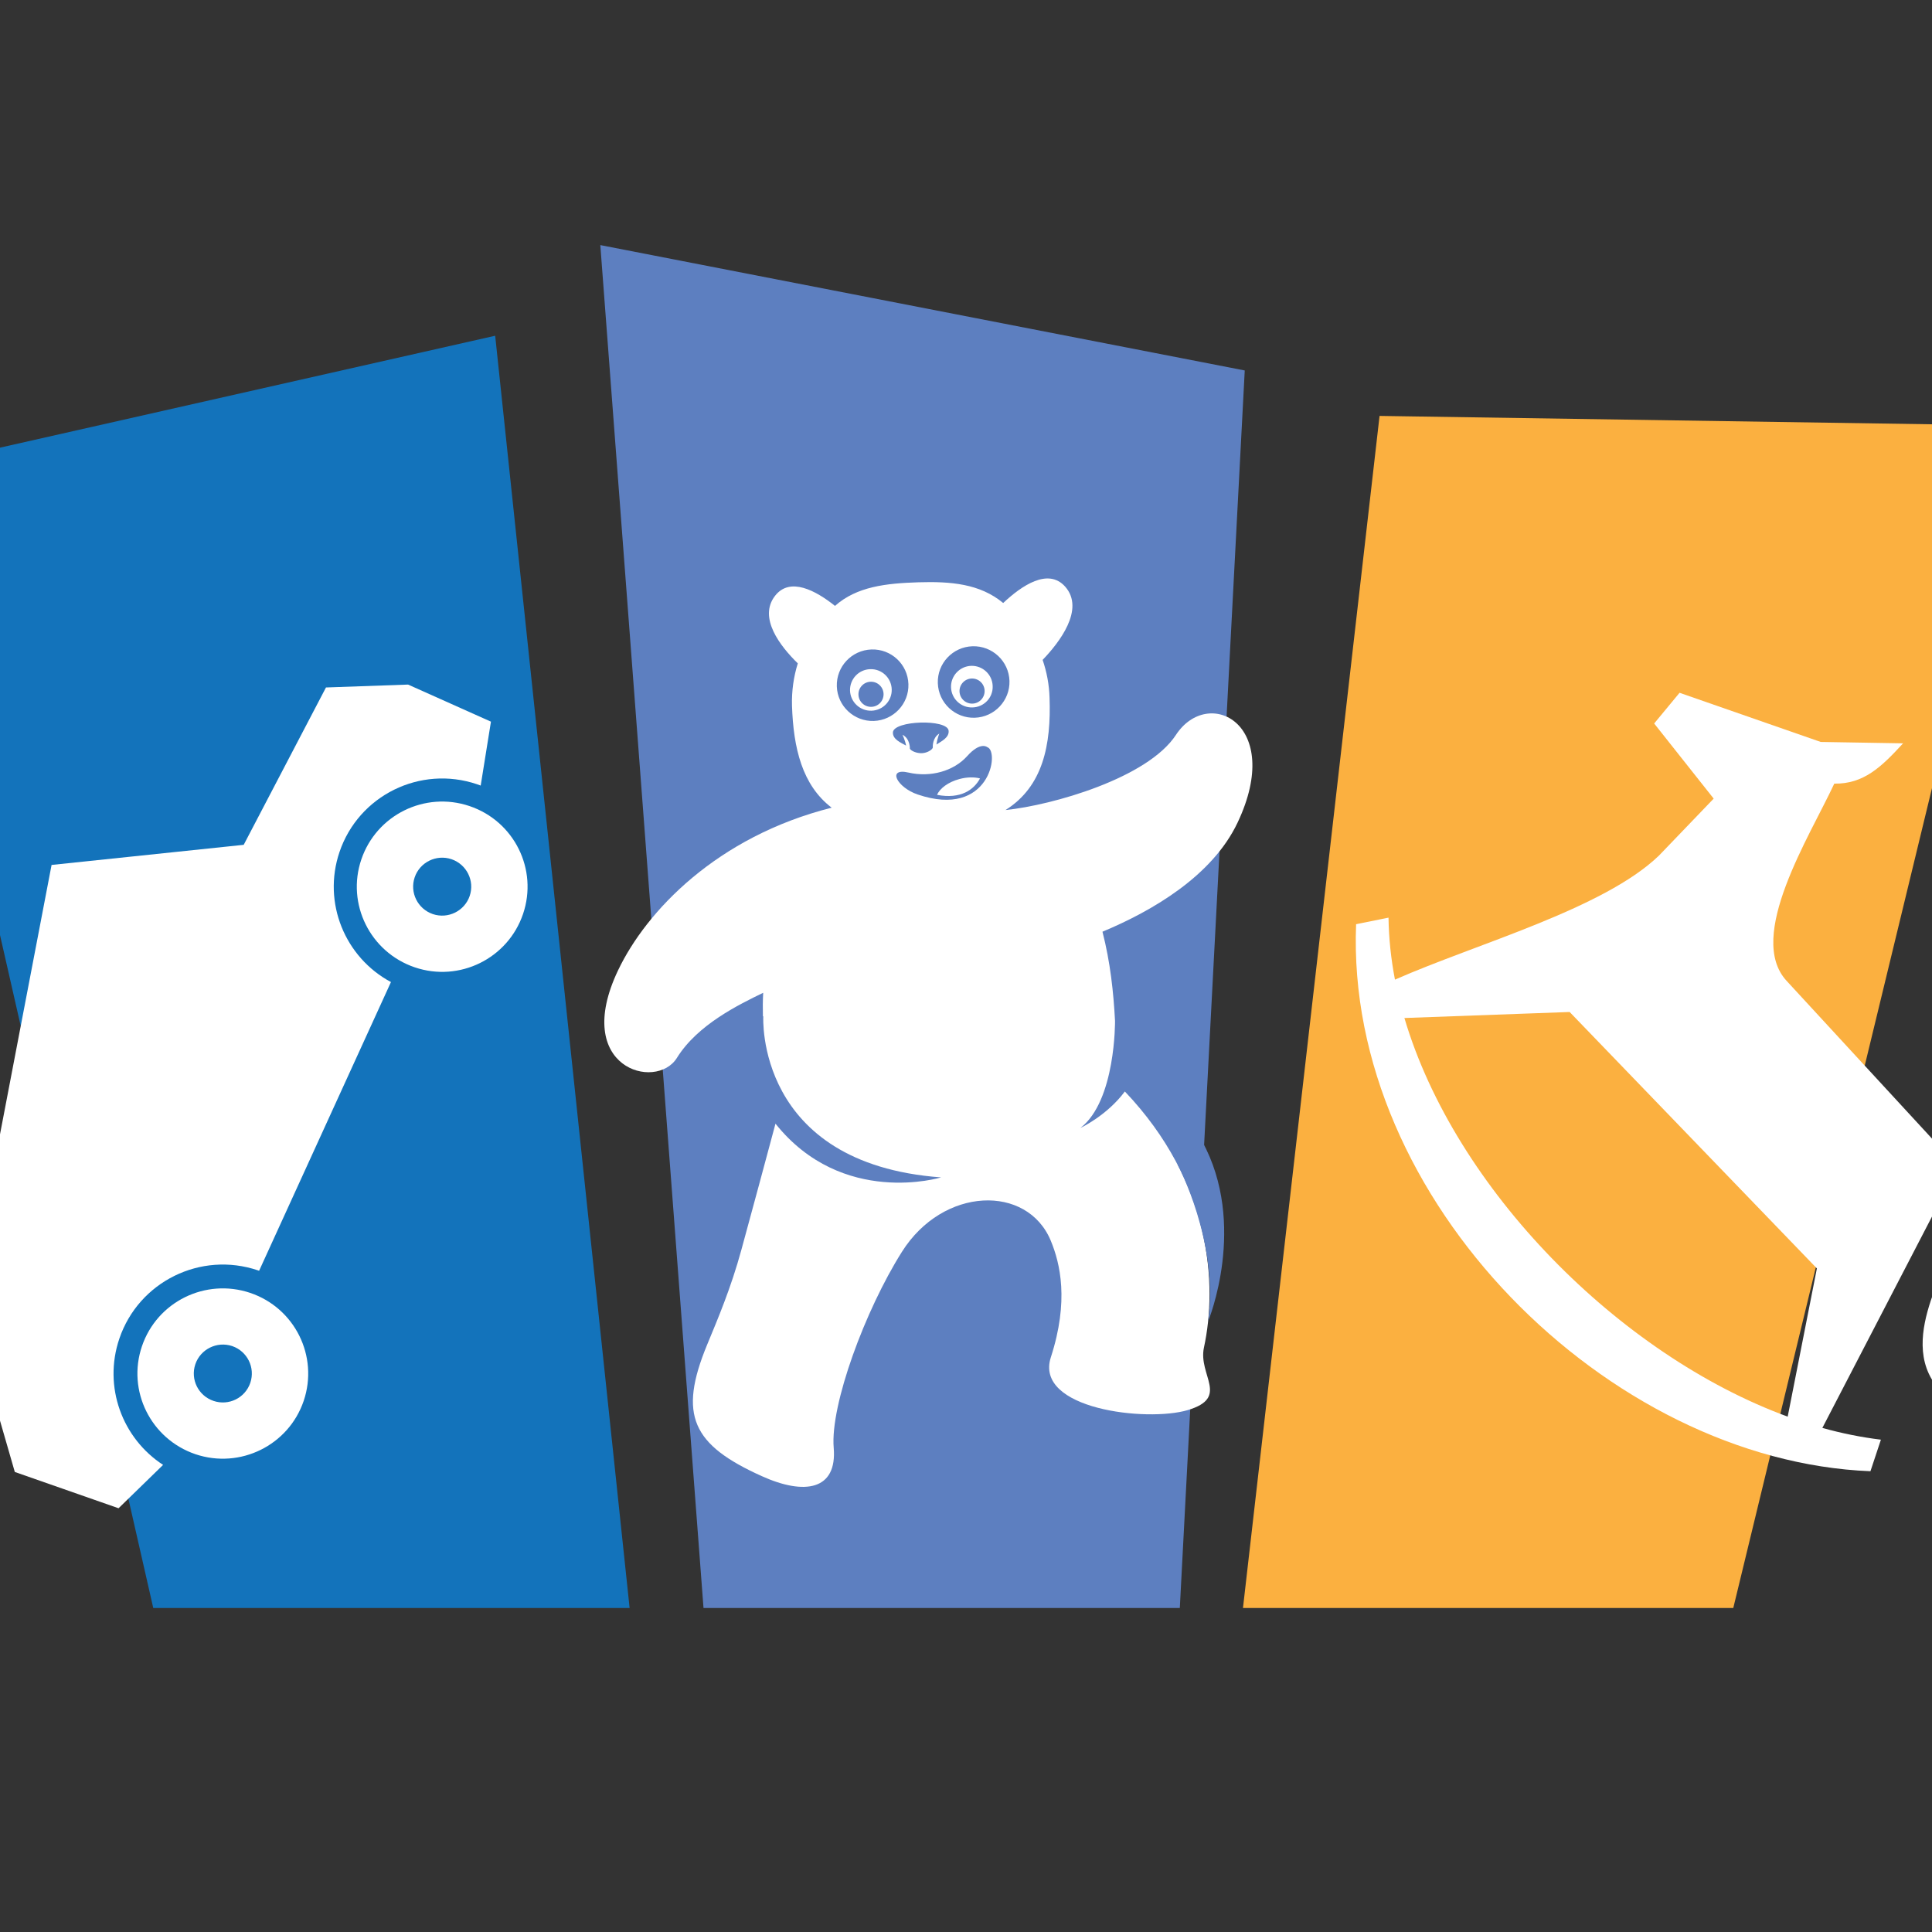 <?xml version="1.0" encoding="utf-8"?>
<!-- Generator: Adobe Illustrator 16.0.0, SVG Export Plug-In . SVG Version: 6.00 Build 0)  -->
<!DOCTYPE svg PUBLIC "-//W3C//DTD SVG 1.1//EN" "http://www.w3.org/Graphics/SVG/1.1/DTD/svg11.dtd">
<svg version="1.1" id="Calque_1" xmlns="http://www.w3.org/2000/svg" xmlns:xlink="http://www.w3.org/1999/xlink" x="0px" y="0px"
	 width="36px" height="36px" viewBox="0 0 36 36" enable-background="new 0 0 36 36" xml:space="preserve">
<rect x="0" y="0" width="36" height="36" fill="#333333" stroke="none"/>
<polygon fill-rule="evenodd" clip-rule="evenodd" fill="#5D7FC0" points="11.186,4.567 23.194,6.903 21.984,29.963 13.109,29.963 
	"/>
<polygon fill-rule="evenodd" clip-rule="evenodd" fill="#1373BB" points="-1.967,8.786 9.227,6.256 11.732,29.963 2.856,29.963 "/>
<polygon fill-rule="evenodd" clip-rule="evenodd" fill="#FBB040" points="25.706,7.75 37.637,7.931 32.297,29.963 23.161,29.963 "/>
<g>
	<path fill-rule="evenodd" clip-rule="evenodd" fill="#FFFFFF" d="M6.326,15.876c0.358-1.056,1.505-1.62,2.562-1.263
		c0.023,0.008,0.045,0.017,0.069,0.025l0.191-1.191l-1.544-0.691L6.074,12.81l-1.533,2.932l-3.58,0.375l-1.575,8.227l0.89,3.084
		l1.933,0.676l0.83-0.808c-0.76-0.494-1.12-1.455-0.815-2.353c0.361-1.063,1.517-1.632,2.582-1.272
		c0.007,0.003,0.015,0.007,0.022,0.008l2.457-5.38C6.43,17.842,6.005,16.823,6.326,15.876z"/>
	<path fill-rule="evenodd" clip-rule="evenodd" fill="#FFFFFF" d="M8.749,15.02c-0.831-0.281-1.734,0.164-2.016,0.994
		c-0.282,0.829,0.165,1.729,0.996,2.011c0.832,0.282,1.735-0.164,2.017-0.994S9.582,15.301,8.749,15.02z M8.752,16.695
		c-0.096,0.281-0.403,0.433-0.686,0.338c-0.283-0.097-0.435-0.402-0.339-0.685c0.096-0.282,0.403-0.433,0.686-0.338
		C8.696,16.107,8.848,16.413,8.752,16.695z"/>
	<path fill-rule="evenodd" clip-rule="evenodd" fill="#FFFFFF" d="M4.662,24.091c-0.833-0.28-1.735,0.164-2.017,0.994
		c-0.282,0.83,0.165,1.729,0.997,2.012c0.832,0.28,1.735-0.164,2.017-0.994C5.94,25.272,5.494,24.372,4.662,24.091z M4.664,25.767
		c-0.096,0.282-0.402,0.433-0.685,0.337c-0.283-0.096-0.435-0.4-0.339-0.684c0.096-0.281,0.403-0.432,0.686-0.338
		C4.608,25.178,4.76,25.484,4.664,25.767z"/>
</g>
<path fill-rule="evenodd" clip-rule="evenodd" fill="#FFFFFF" d="M18.736,15.094c0.872-0.089,2.648-0.595,3.175-1.399
	c0.604-0.922,2.021-0.208,1.15,1.632c-0.471,0.996-1.59,1.647-2.518,2.034c0.146,0.571,0.205,1.118,0.234,1.662
	c0,0,0.015,1.487-0.644,1.994c0,0,0.491-0.227,0.827-0.679c1.612,1.694,1.728,3.597,1.474,4.771
	c-0.112,0.52,0.485,0.931-0.302,1.166c-0.76,0.226-2.864-0.014-2.551-0.984c0.341-1.051,0.174-1.75-0.001-2.172
	c-0.437-1.054-2.006-1.012-2.774,0.207c-0.685,1.085-1.338,2.854-1.271,3.651c0.067,0.79-0.542,0.889-1.339,0.529
	c-1.298-0.584-1.561-1.137-1.02-2.448c0.197-0.477,0.444-1.055,0.639-1.771c0.233-0.853,0.456-1.68,0.635-2.349
	c1.249,1.562,3.086,1.001,3.086,1.001c-3.471-0.255-3.313-3.003-3.313-3.003l-0.007,0.003v-0.003
	c-0.004-0.148-0.003-0.293,0.005-0.437c-0.452,0.22-1.223,0.592-1.609,1.215c-0.387,0.62-1.961,0.185-1.095-1.634
	c0.524-1.101,1.843-2.492,3.98-3.03c-0.55-0.419-0.713-1.112-0.739-1.898c-0.008-0.276,0.03-0.542,0.108-0.791
	c-0.323-0.315-0.743-0.849-0.424-1.259c0.278-0.358,0.76-0.098,1.117,0.188c0.406-0.362,0.956-0.421,1.555-0.44
	c0.599-0.018,1.144,0.025,1.579,0.386c0.343-0.323,0.838-0.661,1.155-0.305c0.374,0.423-0.114,1.047-0.42,1.365
	c0.076,0.222,0.122,0.458,0.129,0.705C19.588,13.88,19.435,14.656,18.736,15.094L18.736,15.094z"/>
<path fill-rule="evenodd" clip-rule="evenodd" fill="#5D7FC0" d="M16.638,13.648c-0.005,0.13,0.15,0.191,0.246,0.245
	c-0.022-0.11-0.068-0.202-0.068-0.202c0.144,0.073,0.139,0.254,0.138,0.26c0.024,0.043,0.13,0.089,0.229,0.083
	c0.092-0.005,0.18-0.058,0.197-0.099l0.001-0.004c-0.002-0.031-0.003-0.187,0.122-0.262c0,0-0.039,0.093-0.054,0.204
	c0.093-0.06,0.241-0.13,0.227-0.258C17.653,13.393,16.647,13.424,16.638,13.648L16.638,13.648z"/>
<path fill-rule="evenodd" clip-rule="evenodd" fill="#5D7FC0" d="M18.396,13.922c0,0-0.126-0.111-0.375,0.168
	c-0.25,0.278-0.681,0.4-1.091,0.306c-0.411-0.095-0.215,0.278,0.169,0.408C18.444,15.26,18.633,13.993,18.396,13.922L18.396,13.922z
	 M17.461,14.811c0.443,0.085,0.689-0.098,0.8-0.306c-0.106-0.028-0.244-0.027-0.386,0.012C17.67,14.572,17.512,14.69,17.461,14.811
	L17.461,14.811z"/>
<path fill-rule="evenodd" clip-rule="evenodd" fill="#5D7FC0" d="M22.398,21.262l-0.45,0.449c0,0,0.764,1.427,0.565,2.906
	C22.514,24.617,23.254,22.818,22.398,21.262L22.398,21.262z"/>
<g>
	<g>
		<path fill-rule="evenodd" clip-rule="evenodd" fill="#5D7FC0" d="M16.927,12.747c-0.012-0.369-0.32-0.657-0.688-0.645
			c-0.369,0.012-0.658,0.319-0.646,0.688c0.012,0.367,0.321,0.656,0.689,0.644C16.65,13.421,16.939,13.113,16.927,12.747z
			 M16.24,13.243c-0.215,0.007-0.394-0.162-0.401-0.375c-0.006-0.214,0.162-0.393,0.376-0.399c0.215-0.008,0.394,0.161,0.401,0.375
			C16.623,13.057,16.455,13.236,16.24,13.243z"/>
		<circle fill-rule="evenodd" clip-rule="evenodd" fill="#5D7FC0" cx="16.23" cy="12.937" r="0.234"/>
	</g>
</g>
<g>
	<g>
		<path fill-rule="evenodd" clip-rule="evenodd" fill="#5D7FC0" d="M18.81,12.687c-0.012-0.368-0.32-0.656-0.689-0.645
			c-0.368,0.012-0.658,0.319-0.646,0.687c0.012,0.368,0.32,0.657,0.688,0.645S18.821,13.054,18.81,12.687z M18.122,13.182
			c-0.214,0.008-0.394-0.16-0.401-0.374c-0.007-0.214,0.162-0.394,0.376-0.401c0.214-0.006,0.394,0.162,0.4,0.376
			C18.506,12.998,18.337,13.176,18.122,13.182z"/>
		<circle fill-rule="evenodd" clip-rule="evenodd" fill="#5D7FC0" cx="18.113" cy="12.877" r="0.234"/>
	</g>
</g>
<path fill="#FFFFFF" d="M36.124,21.351l-2.833-3.074c-0.762-0.824,0.432-2.693,0.888-3.675c0.547,0.008,0.876-0.308,1.282-0.751
	l-1.535-0.026l-2.63-0.916l-0.473,0.572l1.109,1.4l-1.021,1.063c-1.035,0.995-3.407,1.643-4.918,2.31
	c-0.074-0.386-0.115-0.773-0.12-1.155l-0.604,0.122c-0.207,5.142,4.703,9.999,9.584,10.193l0.195-0.588
	c-0.361-0.044-0.727-0.117-1.091-0.219l2.048-3.948c0.144,0.194,0.318,0.536,0.2,0.938c-0.185,0.635-1.191,2.328,1.092,2.901
	c0,0-0.936-0.807,0.083-2.818C38.292,21.883,36.878,21.143,36.124,21.351z M26.169,18.969l3.079-0.112l4.607,4.778l-0.544,2.762
	C30.171,25.246,27.112,22.156,26.169,18.969z"/>
</svg>
